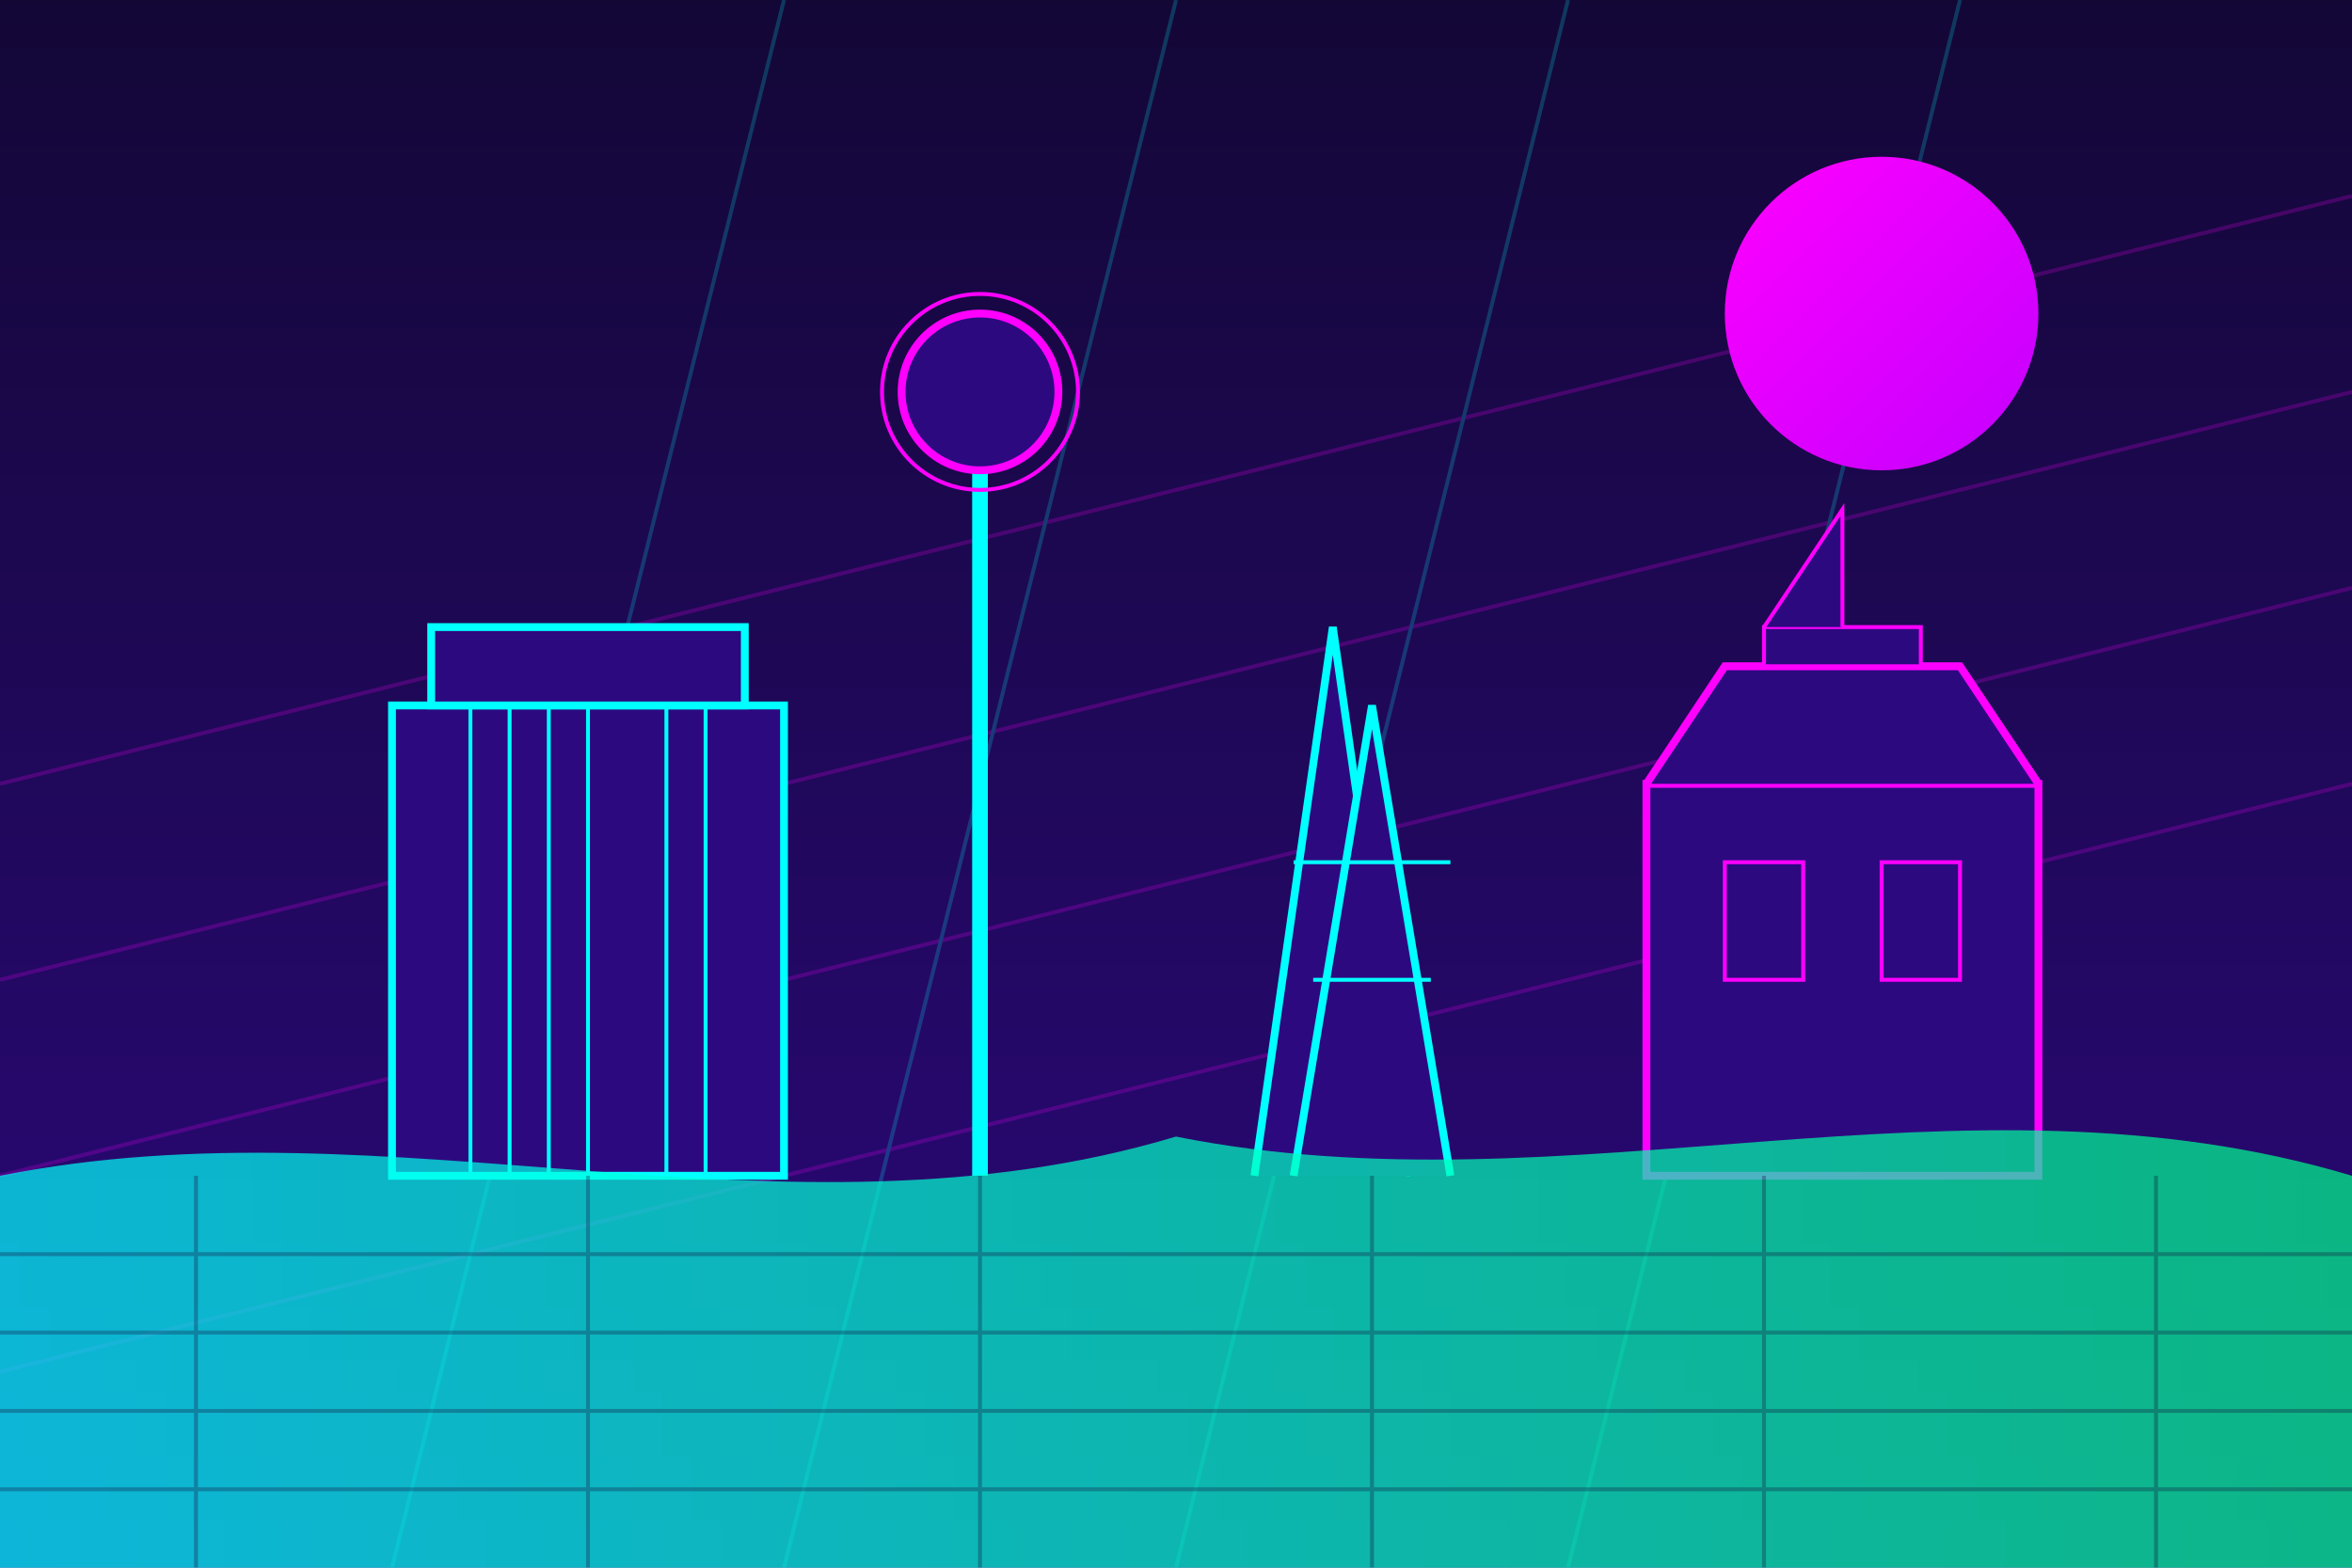 <svg width="600" height="400" viewBox="0 0 600 400" fill="none" xmlns="http://www.w3.org/2000/svg">
  <defs>
    <linearGradient id="skyGradient" x1="0%" y1="0%" x2="0%" y2="100%">
      <stop offset="0%" stop-color="#130736" />
      <stop offset="100%" stop-color="#2d0980" />
    </linearGradient>
    <linearGradient id="sunGradient" x1="0%" y1="0%" x2="100%" y2="100%">
      <stop offset="0%" stop-color="#ff00ff" />
      <stop offset="100%" stop-color="#c300ff" />
    </linearGradient>
    <linearGradient id="groundGradient" x1="0%" y1="0%" x2="100%" y2="0%">
      <stop offset="0%" stop-color="#00ffff" />
      <stop offset="100%" stop-color="#00ff8b" />
    </linearGradient>
    <filter id="glow">
      <feGaussianBlur stdDeviation="2.5" result="blur" />
      <feComposite in="SourceGraphic" in2="blur" operator="over" />
    </filter>
    <filter id="cityGlow">
      <feGaussianBlur stdDeviation="1" result="blur" />
      <feComposite in="SourceGraphic" in2="blur" operator="over" />
    </filter>
  </defs>
  
  <!-- Background sky -->
  <rect width="600" height="400" fill="url(#skyGradient)" />
  
  <!-- Grid lines in background -->
  <g opacity="0.2">
    <line x1="0" y1="350" x2="600" y2="200" stroke="#ff00ff" stroke-width="1" />
    <line x1="0" y1="300" x2="600" y2="150" stroke="#ff00ff" stroke-width="1" />
    <line x1="0" y1="250" x2="600" y2="100" stroke="#ff00ff" stroke-width="1" />
    <line x1="0" y1="200" x2="600" y2="50" stroke="#ff00ff" stroke-width="1" />
    
    <line x1="100" y1="400" x2="200" y2="0" stroke="#00ffff" stroke-width="1" />
    <line x1="200" y1="400" x2="300" y2="0" stroke="#00ffff" stroke-width="1" />
    <line x1="300" y1="400" x2="400" y2="0" stroke="#00ffff" stroke-width="1" />
    <line x1="400" y1="400" x2="500" y2="0" stroke="#00ffff" stroke-width="1" />
  </g>
  
  <!-- Sun -->
  <circle cx="480" cy="80" r="40" fill="url(#sunGradient)" filter="url(#glow)" />
  
  <!-- German monuments and landmarks in vaporwave style (simplified) -->
  <g filter="url(#cityGlow)">
    <!-- Brandenburg Gate -->
    <rect x="100" y="180" width="100" height="120" fill="#2d0980" stroke="#00ffff" stroke-width="2" />
    <rect x="110" y="160" width="80" height="20" fill="#2d0980" stroke="#00ffff" stroke-width="2" />
    <rect x="120" y="180" width="10" height="120" fill="none" stroke="#00ffff" stroke-width="1" />
    <rect x="140" y="180" width="10" height="120" fill="none" stroke="#00ffff" stroke-width="1" />
    <rect x="170" y="180" width="10" height="120" fill="none" stroke="#00ffff" stroke-width="1" />
    
    <!-- TV Tower Berlin -->
    <line x1="250" y1="300" x2="250" y2="100" stroke="#00ffff" stroke-width="4" />
    <circle cx="250" cy="100" r="20" fill="#2d0980" stroke="#ff00ff" stroke-width="2" />
    <circle cx="250" cy="100" r="25" fill="none" stroke="#ff00ff" stroke-width="1" />
    
    <!-- Cologne Cathedral -->
    <path d="M320 300L340 160L360 300" fill="#2d0980" stroke="#00ffff" stroke-width="2" />
    <path d="M330 300L350 180L370 300" fill="#2d0980" stroke="#00ffff" stroke-width="2" />
    <line x1="335" y1="250" x2="365" y2="250" stroke="#00ffff" stroke-width="1" />
    <line x1="330" y1="220" x2="370" y2="220" stroke="#00ffff" stroke-width="1" />
    
    <!-- Neuschwanstein Castle -->
    <rect x="420" y="200" width="100" height="100" fill="#2d0980" stroke="#ff00ff" stroke-width="2" />
    <path d="M420 200L440 170L500 170L520 200" fill="#2d0980" stroke="#ff00ff" stroke-width="2" />
    <rect x="440" y="220" width="20" height="30" fill="none" stroke="#ff00ff" stroke-width="1" />
    <rect x="480" y="220" width="20" height="30" fill="none" stroke="#ff00ff" stroke-width="1" />
    <rect x="450" y="160" width="40" height="10" fill="#2d0980" stroke="#ff00ff" stroke-width="1" />
    <path d="M450 160L470 130L470 160" fill="#2d0980" stroke="#ff00ff" stroke-width="1" />
  </g>
  
  <!-- Ground/horizon -->
  <path d="M0 300C100 280 200 320 300 290C400 310 500 270 600 300L600 400L0 400Z" fill="url(#groundGradient)" opacity="0.7" />
  
  <!-- Grid on ground -->
  <g opacity="0.3">
    <line x1="0" y1="320" x2="600" y2="320" stroke="#130736" stroke-width="1" />
    <line x1="0" y1="340" x2="600" y2="340" stroke="#130736" stroke-width="1" />
    <line x1="0" y1="360" x2="600" y2="360" stroke="#130736" stroke-width="1" />
    <line x1="0" y1="380" x2="600" y2="380" stroke="#130736" stroke-width="1" />
    
    <line x1="50" y1="300" x2="50" y2="400" stroke="#130736" stroke-width="1" />
    <line x1="150" y1="300" x2="150" y2="400" stroke="#130736" stroke-width="1" />
    <line x1="250" y1="300" x2="250" y2="400" stroke="#130736" stroke-width="1" />
    <line x1="350" y1="300" x2="350" y2="400" stroke="#130736" stroke-width="1" />
    <line x1="450" y1="300" x2="450" y2="400" stroke="#130736" stroke-width="1" />
    <line x1="550" y1="300" x2="550" y2="400" stroke="#130736" stroke-width="1" />
  </g>
</svg>